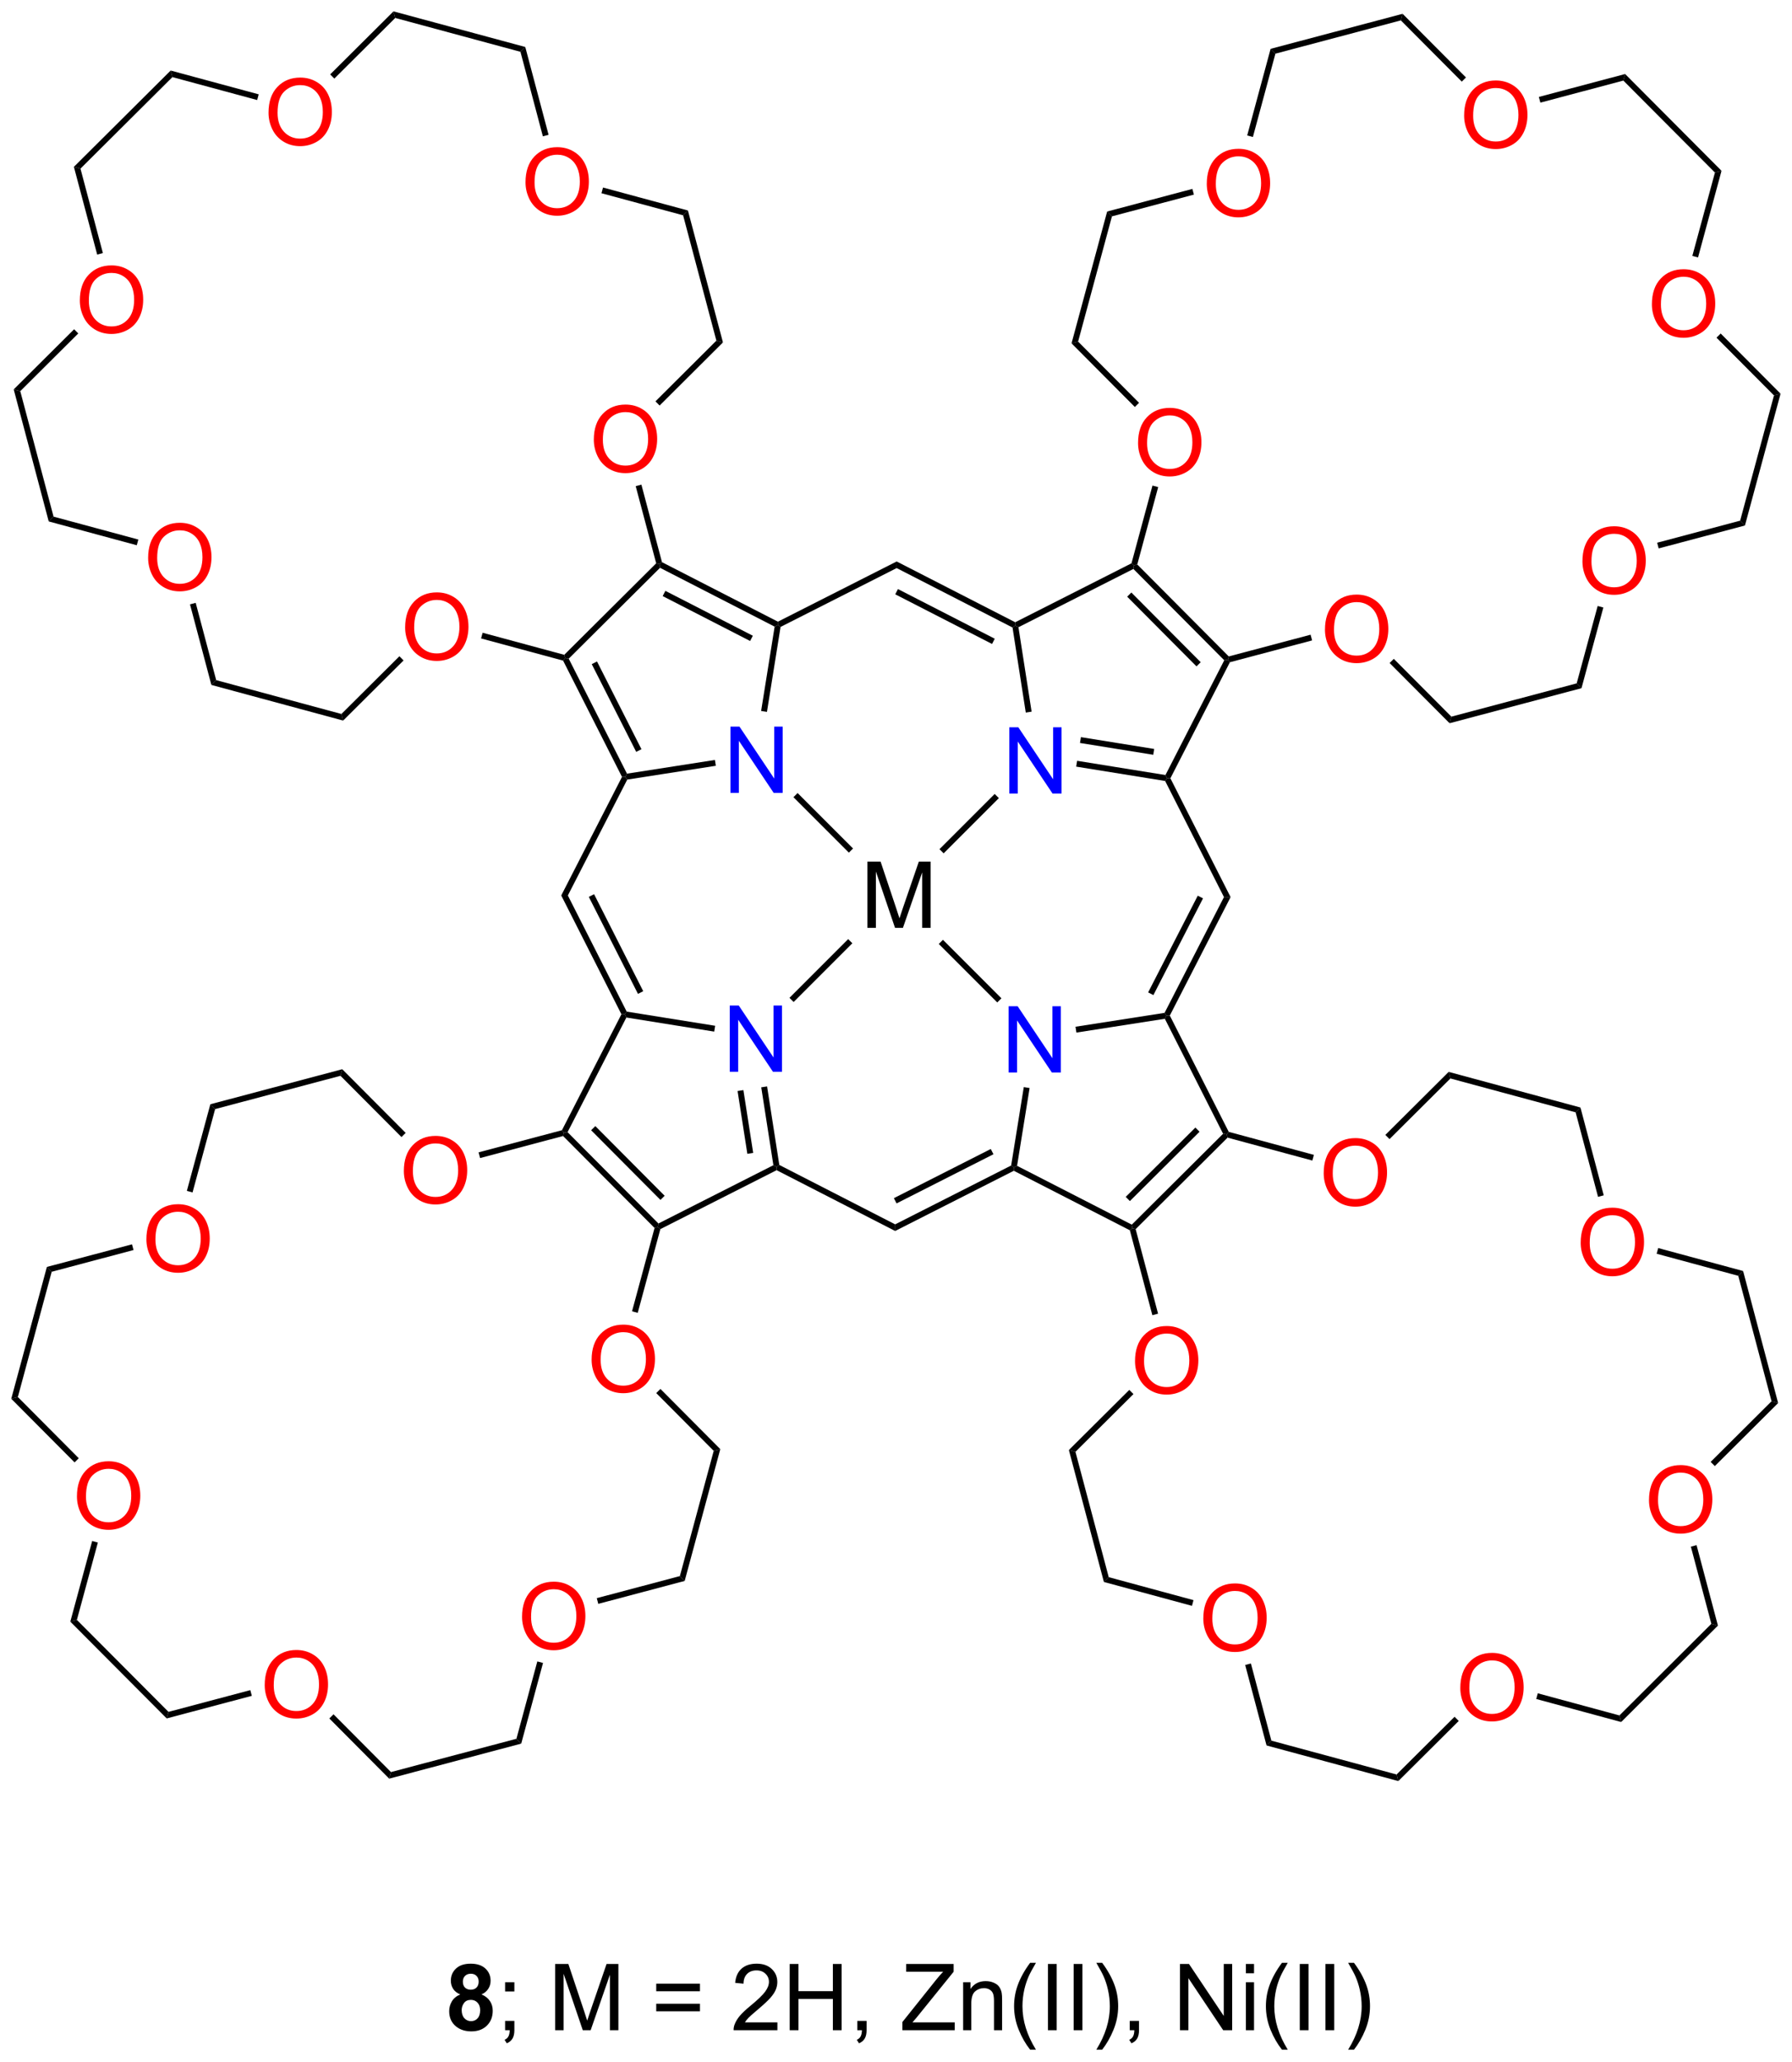 <?xml version="1.0" encoding="UTF-8"?>
<!DOCTYPE svg PUBLIC '-//W3C//DTD SVG 1.0//EN'
          'http://www.w3.org/TR/2001/REC-SVG-20010904/DTD/svg10.dtd'>
<svg stroke-dasharray="none" shape-rendering="auto" xmlns="http://www.w3.org/2000/svg" font-family="'Dialog'" text-rendering="auto" width="425" fill-opacity="1" color-interpolation="auto" color-rendering="auto" preserveAspectRatio="xMidYMid meet" font-size="12px" viewBox="0 0 425 489" fill="black" xmlns:xlink="http://www.w3.org/1999/xlink" stroke="black" image-rendering="auto" stroke-miterlimit="10" stroke-linecap="square" stroke-linejoin="miter" font-style="normal" stroke-width="1" height="489" stroke-dashoffset="0" font-weight="normal" stroke-opacity="1"
><!--Generated by the Batik Graphics2D SVG Generator--><defs id="genericDefs"
  /><g
  ><defs id="defs1"
    ><clipPath clipPathUnits="userSpaceOnUse" id="clipPath1"
      ><path d="M0.633 0.633 L159.985 0.633 L159.985 183.868 L0.633 183.868 L0.633 0.633 Z"
      /></clipPath
      ><clipPath clipPathUnits="userSpaceOnUse" id="clipPath2"
      ><path d="M66.62 435.243 L66.62 613.384 L221.542 613.384 L221.542 435.243 Z"
      /></clipPath
    ></defs
    ><g fill="red" transform="scale(2.667,2.667) translate(-0.633,-0.633) matrix(1.029,0,0,1.029,-67.892,-447.058)" stroke="red"
    ><path d="M164.944 473.354 Q164.944 471.927 165.709 471.122 Q166.475 470.315 167.686 470.315 Q168.478 470.315 169.113 470.695 Q169.751 471.073 170.084 471.75 Q170.42 472.427 170.42 473.286 Q170.42 474.159 170.069 474.846 Q169.717 475.534 169.071 475.888 Q168.428 476.242 167.681 476.242 Q166.874 476.242 166.236 475.851 Q165.6 475.458 165.272 474.784 Q164.944 474.106 164.944 473.354 ZM165.725 473.364 Q165.725 474.401 166.28 474.997 Q166.837 475.591 167.678 475.591 Q168.532 475.591 169.084 474.989 Q169.639 474.388 169.639 473.284 Q169.639 472.583 169.402 472.062 Q169.165 471.541 168.709 471.255 Q168.256 470.966 167.689 470.966 Q166.884 470.966 166.303 471.521 Q165.725 472.073 165.725 473.364 Z" stroke="none" clip-path="url(#clipPath2)"
    /></g
    ><g fill="red" transform="matrix(2.743,0,0,2.743,-182.734,-1193.843)" stroke="red"
    ><path d="M170.959 451.134 Q170.959 449.707 171.725 448.902 Q172.49 448.095 173.701 448.095 Q174.493 448.095 175.129 448.475 Q175.767 448.853 176.1 449.53 Q176.436 450.207 176.436 451.066 Q176.436 451.938 176.084 452.626 Q175.733 453.313 175.087 453.668 Q174.444 454.022 173.696 454.022 Q172.889 454.022 172.251 453.631 Q171.615 453.238 171.287 452.563 Q170.959 451.886 170.959 451.134 ZM171.74 451.144 Q171.74 452.181 172.295 452.777 Q172.852 453.371 173.694 453.371 Q174.548 453.371 175.1 452.769 Q175.655 452.168 175.655 451.063 Q175.655 450.363 175.418 449.842 Q175.181 449.321 174.725 449.035 Q174.272 448.746 173.704 448.746 Q172.899 448.746 172.319 449.3 Q171.74 449.853 171.74 451.144 Z" stroke="none" clip-path="url(#clipPath2)"
    /></g
    ><g transform="matrix(2.743,0,0,2.743,-182.734,-1193.843)"
    ><path d="M159.265 464.911 L159.834 464.76 L165.102 470.053 L164.74 470.413 Z" stroke="none" clip-path="url(#clipPath2)"
    /></g
    ><g transform="matrix(2.743,0,0,2.743,-182.734,-1193.843)"
    ><path d="M169.715 451.562 L169.845 452.055 L162.76 453.934 L162.345 453.517 Z" stroke="none" clip-path="url(#clipPath2)"
    /></g
    ><g transform="matrix(2.743,0,0,2.743,-182.734,-1193.843)"
    ><path d="M159.834 464.76 L159.265 464.911 L162.345 453.517 L162.76 453.934 Z" stroke="none" clip-path="url(#clipPath2)"
    /></g
    ><g fill="red" transform="matrix(2.743,0,0,2.743,-182.734,-1193.843)" stroke="red"
    ><path d="M193.209 445.228 Q193.209 443.801 193.975 442.997 Q194.741 442.19 195.952 442.19 Q196.743 442.19 197.379 442.57 Q198.017 442.947 198.35 443.624 Q198.686 444.301 198.686 445.161 Q198.686 446.033 198.334 446.721 Q197.983 447.408 197.337 447.762 Q196.694 448.117 195.946 448.117 Q195.139 448.117 194.501 447.726 Q193.866 447.333 193.537 446.658 Q193.209 445.981 193.209 445.228 ZM193.991 445.239 Q193.991 446.275 194.545 446.872 Q195.103 447.466 195.944 447.466 Q196.798 447.466 197.35 446.864 Q197.905 446.262 197.905 445.158 Q197.905 444.458 197.668 443.937 Q197.431 443.416 196.975 443.13 Q196.522 442.841 195.954 442.841 Q195.149 442.841 194.569 443.395 Q193.991 443.947 193.991 445.239 Z" stroke="none" clip-path="url(#clipPath2)"
    /></g
    ><g transform="matrix(2.743,0,0,2.743,-182.734,-1193.843)"
    ><path d="M193.367 441.928 L193.006 442.288 L187.738 436.995 L187.892 436.426 Z" stroke="none" clip-path="url(#clipPath2)"
    /></g
    ><g transform="matrix(2.743,0,0,2.743,-182.734,-1193.843)"
    ><path d="M187.892 436.426 L187.738 436.995 L176.893 439.872 L176.477 439.454 Z" stroke="none" clip-path="url(#clipPath2)"
    /></g
    ><g transform="matrix(2.743,0,0,2.743,-182.734,-1193.843)"
    ><path d="M174.946 447.076 L174.453 446.942 L176.477 439.454 L176.893 439.872 Z" stroke="none" clip-path="url(#clipPath2)"
    /></g
    ><g fill="red" transform="matrix(2.743,0,0,2.743,-182.734,-1193.843)" stroke="red"
    ><path d="M209.444 461.543 Q209.444 460.116 210.21 459.312 Q210.975 458.504 212.186 458.504 Q212.978 458.504 213.613 458.884 Q214.251 459.262 214.585 459.939 Q214.921 460.616 214.921 461.476 Q214.921 462.348 214.569 463.035 Q214.218 463.723 213.572 464.077 Q212.928 464.431 212.181 464.431 Q211.374 464.431 210.736 464.041 Q210.1 463.647 209.772 462.973 Q209.444 462.296 209.444 461.543 ZM210.225 461.554 Q210.225 462.59 210.78 463.187 Q211.337 463.78 212.178 463.78 Q213.033 463.78 213.585 463.179 Q214.139 462.577 214.139 461.473 Q214.139 460.772 213.902 460.252 Q213.665 459.731 213.21 459.444 Q212.756 459.155 212.189 459.155 Q211.384 459.155 210.803 459.71 Q210.225 460.262 210.225 461.554 Z" stroke="none" clip-path="url(#clipPath2)"
    /></g
    ><g transform="matrix(2.743,0,0,2.743,-182.734,-1193.843)"
    ><path d="M213.434 457.486 L212.941 457.353 L214.895 450.148 L215.465 449.997 Z" stroke="none" clip-path="url(#clipPath2)"
    /></g
    ><g transform="matrix(2.743,0,0,2.743,-182.734,-1193.843)"
    ><path d="M215.465 449.997 L214.895 450.148 L206.976 442.199 L207.13 441.631 Z" stroke="none" clip-path="url(#clipPath2)"
    /></g
    ><g transform="matrix(2.743,0,0,2.743,-182.734,-1193.843)"
    ><path d="M199.801 444.104 L199.67 443.611 L207.13 441.631 L206.976 442.199 Z" stroke="none" clip-path="url(#clipPath2)"
    /></g
    ><g fill="red" transform="matrix(2.743,0,0,2.743,-182.734,-1193.843)" stroke="red"
    ><path d="M181.178 489.669 Q181.178 488.242 181.944 487.437 Q182.71 486.63 183.921 486.63 Q184.712 486.63 185.348 487.01 Q185.986 487.387 186.319 488.065 Q186.655 488.742 186.655 489.601 Q186.655 490.473 186.303 491.161 Q185.952 491.848 185.306 492.203 Q184.663 492.557 183.915 492.557 Q183.108 492.557 182.47 492.166 Q181.835 491.773 181.506 491.098 Q181.178 490.421 181.178 489.669 ZM181.96 489.679 Q181.96 490.716 182.514 491.312 Q183.072 491.906 183.913 491.906 Q184.767 491.906 185.319 491.304 Q185.874 490.703 185.874 489.598 Q185.874 488.898 185.637 488.377 Q185.4 487.856 184.944 487.57 Q184.491 487.281 183.923 487.281 Q183.119 487.281 182.538 487.835 Q181.96 488.387 181.96 489.679 Z" stroke="none" clip-path="url(#clipPath2)"
    /></g
    ><g transform="matrix(2.743,0,0,2.743,-182.734,-1193.843)"
    ><path d="M166.264 477.206 L166.757 477.339 L164.949 484.027 L164.664 484.103 L164.448 483.927 Z" stroke="none" clip-path="url(#clipPath2)"
    /></g
    ><g transform="matrix(2.743,0,0,2.743,-182.734,-1193.843)"
    ><path d="M172.957 492.478 L172.782 492.26 L172.859 491.976 L179.934 490.097 L180.065 490.591 Z" stroke="none" clip-path="url(#clipPath2)"
    /></g
    ><g fill="red" transform="matrix(2.743,0,0,2.743,-182.734,-1193.843)" stroke="red"
    ><path d="M203.439 483.763 Q203.439 482.336 204.204 481.532 Q204.97 480.724 206.181 480.724 Q206.972 480.724 207.608 481.104 Q208.246 481.482 208.579 482.159 Q208.915 482.836 208.915 483.696 Q208.915 484.568 208.564 485.255 Q208.212 485.943 207.566 486.297 Q206.923 486.651 206.175 486.651 Q205.368 486.651 204.73 486.261 Q204.095 485.868 203.767 485.193 Q203.439 484.516 203.439 483.763 ZM204.22 483.774 Q204.22 484.81 204.774 485.407 Q205.332 486 206.173 486 Q207.027 486 207.579 485.399 Q208.134 484.797 208.134 483.693 Q208.134 482.993 207.897 482.472 Q207.66 481.951 207.204 481.664 Q206.751 481.375 206.183 481.375 Q205.379 481.375 204.798 481.93 Q204.22 482.482 204.22 483.774 Z" stroke="none" clip-path="url(#clipPath2)"
    /></g
    ><g transform="matrix(2.743,0,0,2.743,-182.734,-1193.843)"
    ><path d="M186.767 492.545 L187.129 492.185 L192.106 497.181 L191.952 497.75 Z" stroke="none" clip-path="url(#clipPath2)"
    /></g
    ><g transform="matrix(2.743,0,0,2.743,-182.734,-1193.843)"
    ><path d="M191.952 497.75 L192.106 497.181 L202.941 494.304 L203.357 494.721 Z" stroke="none" clip-path="url(#clipPath2)"
    /></g
    ><g transform="matrix(2.743,0,0,2.743,-182.734,-1193.843)"
    ><path d="M203.357 494.721 L202.941 494.304 L204.756 487.614 L205.248 487.748 Z" stroke="none" clip-path="url(#clipPath2)"
    /></g
    ><g transform="matrix(2.743,0,0,2.743,-182.734,-1193.843)"
    ><path d="M210.03 482.639 L209.899 482.146 L217.074 480.241 L217.49 480.659 Z" stroke="none" clip-path="url(#clipPath2)"
    /></g
    ><g transform="matrix(2.743,0,0,2.743,-182.734,-1193.843)"
    ><path d="M217.49 480.659 L217.074 480.241 L220 469.415 L220.569 469.264 Z" stroke="none" clip-path="url(#clipPath2)"
    /></g
    ><g transform="matrix(2.743,0,0,2.743,-182.734,-1193.843)"
    ><path d="M215.031 464.422 L215.392 464.062 L220.569 469.264 L220 469.415 Z" stroke="none" clip-path="url(#clipPath2)"
    /></g
    ><g fill="blue" transform="matrix(2.743,0,0,2.743,-182.734,-1193.843)" stroke="blue"
    ><path d="M129.716 527.88 L129.716 522.153 L130.494 522.153 L133.502 526.648 L133.502 522.153 L134.229 522.153 L134.229 527.88 L133.45 527.88 L130.442 523.38 L130.442 527.88 L129.716 527.88 Z" stroke="none" clip-path="url(#clipPath2)"
    /></g
    ><g transform="matrix(2.743,0,0,2.743,-182.734,-1193.843)"
    ><path d="M120.348 522.908 L120.635 522.908 L120.777 523.189 L115.691 533.099 L115.38 533.147 L115.205 532.93 Z" stroke="none" clip-path="url(#clipPath2)"
    /></g
    ><g transform="matrix(2.743,0,0,2.743,-182.734,-1193.843)"
    ><path d="M115.303 533.432 L115.38 533.147 L115.691 533.099 L123.547 540.993 L123.497 541.305 L123.213 541.38 ZM117.729 532.933 L123.723 538.956 L124.084 538.597 L118.091 532.574 Z" stroke="none" clip-path="url(#clipPath2)"
    /></g
    ><g transform="matrix(2.743,0,0,2.743,-182.734,-1193.843)"
    ><path d="M123.714 541.481 L123.497 541.305 L123.547 540.993 L133.486 535.956 L133.766 536.1 L133.766 536.386 Z" stroke="none" clip-path="url(#clipPath2)"
    /></g
    ><g transform="matrix(2.743,0,0,2.743,-182.734,-1193.843)"
    ><path d="M133.999 535.932 L133.766 536.1 L133.486 535.956 L132.437 529.223 L132.941 529.144 ZM131.74 534.893 L130.894 529.463 L130.39 529.542 L131.236 534.972 Z" stroke="none" clip-path="url(#clipPath2)"
    /></g
    ><g transform="matrix(2.743,0,0,2.743,-182.734,-1193.843)"
    ><path d="M128.452 523.903 L128.371 524.407 L120.777 523.189 L120.635 522.908 L120.803 522.677 Z" stroke="none" clip-path="url(#clipPath2)"
    /></g
    ><g transform="matrix(2.743,0,0,2.743,-182.734,-1193.843)"
    ><path d="M120.803 522.677 L120.635 522.908 L120.348 522.908 L115.144 512.638 L115.716 512.639 ZM122.233 520.914 L117.984 512.529 L117.528 512.76 L121.778 521.144 Z" stroke="none" clip-path="url(#clipPath2)"
    /></g
    ><g transform="matrix(2.743,0,0,2.743,-182.734,-1193.843)"
    ><path d="M133.766 536.386 L133.766 536.1 L133.999 535.932 L144.016 541.068 L144.015 541.641 Z" stroke="none" clip-path="url(#clipPath2)"
    /></g
    ><g fill="blue" transform="matrix(2.743,0,0,2.743,-182.734,-1193.843)" stroke="blue"
    ><path d="M153.827 527.94 L153.827 522.213 L154.606 522.213 L157.614 526.708 L157.614 522.213 L158.34 522.213 L158.34 527.94 L157.562 527.94 L154.554 523.44 L154.554 527.94 L153.827 527.94 Z" stroke="none" clip-path="url(#clipPath2)"
    /></g
    ><g transform="matrix(2.743,0,0,2.743,-182.734,-1193.843)"
    ><path d="M154.274 536.437 L154.275 536.15 L154.556 536.008 L164.476 541.093 L164.524 541.405 L164.307 541.58 Z" stroke="none" clip-path="url(#clipPath2)"
    /></g
    ><g transform="matrix(2.743,0,0,2.743,-182.734,-1193.843)"
    ><path d="M164.809 541.482 L164.524 541.405 L164.476 541.093 L172.37 533.237 L172.682 533.288 L172.757 533.572 ZM164.31 539.056 L170.333 533.062 L169.973 532.7 L163.95 538.694 Z" stroke="none" clip-path="url(#clipPath2)"
    /></g
    ><g transform="matrix(2.743,0,0,2.743,-182.734,-1193.843)"
    ><path d="M172.858 533.071 L172.682 533.288 L172.37 533.237 L167.333 523.299 L167.477 523.018 L167.763 523.019 Z" stroke="none" clip-path="url(#clipPath2)"
    /></g
    ><g transform="matrix(2.743,0,0,2.743,-182.734,-1193.843)"
    ><path d="M167.309 522.786 L167.477 523.018 L167.333 523.299 L159.686 524.49 L159.608 523.986 Z" stroke="none" clip-path="url(#clipPath2)"
    /></g
    ><g transform="matrix(2.743,0,0,2.743,-182.734,-1193.843)"
    ><path d="M155.137 529.203 L155.64 529.284 L154.556 536.008 L154.275 536.15 L154.044 535.981 Z" stroke="none" clip-path="url(#clipPath2)"
    /></g
    ><g transform="matrix(2.743,0,0,2.743,-182.734,-1193.843)"
    ><path d="M167.763 523.019 L167.477 523.018 L167.309 522.786 L172.445 512.778 L173.018 512.78 ZM166.343 521.25 L170.633 512.889 L170.179 512.657 L165.889 521.017 Z" stroke="none" clip-path="url(#clipPath2)"
    /></g
    ><g transform="matrix(2.743,0,0,2.743,-182.734,-1193.843)"
    ><path d="M144.015 541.641 L144.016 541.068 L154.044 535.981 L154.275 536.15 L154.274 536.437 ZM144.136 539.258 L152.514 535.008 L152.283 534.553 L143.905 538.803 Z" stroke="none" clip-path="url(#clipPath2)"
    /></g
    ><g fill="blue" transform="matrix(2.743,0,0,2.743,-182.734,-1193.843)" stroke="blue"
    ><path d="M153.887 503.828 L153.887 498.101 L154.666 498.101 L157.674 502.596 L157.674 498.101 L158.4 498.101 L158.4 503.828 L157.622 503.828 L154.614 499.328 L154.614 503.828 L153.887 503.828 Z" stroke="none" clip-path="url(#clipPath2)"
    /></g
    ><g transform="matrix(2.743,0,0,2.743,-182.734,-1193.843)"
    ><path d="M167.813 502.51 L167.527 502.51 L167.385 502.228 L172.47 492.309 L172.782 492.26 L172.957 492.478 Z" stroke="none" clip-path="url(#clipPath2)"
    /></g
    ><g transform="matrix(2.743,0,0,2.743,-182.734,-1193.843)"
    ><path d="M164.448 483.927 L164.664 484.103 L164.614 484.414 L154.676 489.452 L154.395 489.308 L154.396 489.021 Z" stroke="none" clip-path="url(#clipPath2)"
    /></g
    ><g transform="matrix(2.743,0,0,2.743,-182.734,-1193.843)"
    ><path d="M154.163 489.476 L154.395 489.308 L154.676 489.452 L155.813 496.75 L155.309 496.829 Z" stroke="none" clip-path="url(#clipPath2)"
    /></g
    ><g transform="matrix(2.743,0,0,2.743,-182.734,-1193.843)"
    ><path d="M159.666 501.501 L159.748 500.997 L167.385 502.228 L167.527 502.51 L167.358 502.741 ZM159.996 499.456 L166.33 500.477 L166.411 499.973 L160.077 498.952 Z" stroke="none" clip-path="url(#clipPath2)"
    /></g
    ><g transform="matrix(2.743,0,0,2.743,-182.734,-1193.843)"
    ><path d="M154.396 489.021 L154.395 489.308 L154.163 489.476 L144.145 484.339 L144.147 483.767 ZM152.626 490.444 L144.257 486.153 L144.024 486.607 L152.393 490.898 Z" stroke="none" clip-path="url(#clipPath2)"
    /></g
    ><g fill="blue" transform="matrix(2.743,0,0,2.743,-182.734,-1193.843)" stroke="blue"
    ><path d="M129.776 503.768 L129.776 498.041 L130.554 498.041 L133.562 502.536 L133.562 498.041 L134.289 498.041 L134.289 503.768 L133.51 503.768 L130.502 499.268 L130.502 503.768 L129.776 503.768 Z" stroke="none" clip-path="url(#clipPath2)"
    /></g
    ><g transform="matrix(2.743,0,0,2.743,-182.734,-1193.843)"
    ><path d="M133.877 488.971 L133.876 489.258 L133.595 489.4 L123.686 484.315 L123.637 484.003 L123.855 483.828 ZM131.709 490.187 L124.148 486.307 L123.915 486.76 L131.476 490.641 Z" stroke="none" clip-path="url(#clipPath2)"
    /></g
    ><g transform="matrix(2.743,0,0,2.743,-182.734,-1193.843)"
    ><path d="M123.353 483.926 L123.637 484.003 L123.686 484.315 L115.791 492.17 L115.48 492.12 L115.404 491.836 Z" stroke="none" clip-path="url(#clipPath2)"
    /></g
    ><g transform="matrix(2.743,0,0,2.743,-182.734,-1193.843)"
    ><path d="M115.304 492.337 L115.48 492.12 L115.791 492.17 L120.828 502.109 L120.685 502.39 L120.398 502.389 ZM117.782 492.642 L121.625 500.226 L122.08 499.995 L118.237 492.412 Z" stroke="none" clip-path="url(#clipPath2)"
    /></g
    ><g transform="matrix(2.743,0,0,2.743,-182.734,-1193.843)"
    ><path d="M120.852 502.622 L120.685 502.39 L120.828 502.109 L128.432 500.924 L128.511 501.428 Z" stroke="none" clip-path="url(#clipPath2)"
    /></g
    ><g transform="matrix(2.743,0,0,2.743,-182.734,-1193.843)"
    ><path d="M132.93 496.77 L132.427 496.689 L133.595 489.4 L133.876 489.258 L134.108 489.426 Z" stroke="none" clip-path="url(#clipPath2)"
    /></g
    ><g transform="matrix(2.743,0,0,2.743,-182.734,-1193.843)"
    ><path d="M144.147 483.767 L144.145 484.339 L134.108 489.426 L133.876 489.258 L133.877 488.971 Z" stroke="none" clip-path="url(#clipPath2)"
    /></g
    ><g transform="matrix(2.743,0,0,2.743,-182.734,-1193.843)"
    ><path d="M173.018 512.78 L172.445 512.778 L167.358 502.741 L167.527 502.51 L167.813 502.51 Z" stroke="none" clip-path="url(#clipPath2)"
    /></g
    ><g transform="matrix(2.743,0,0,2.743,-182.734,-1193.843)"
    ><path d="M115.716 512.639 L115.144 512.638 L120.398 502.389 L120.685 502.39 L120.852 502.622 Z" stroke="none" clip-path="url(#clipPath2)"
    /></g
    ><g transform="matrix(2.743,0,0,2.743,-182.734,-1193.843)"
    ><path d="M172.859 491.976 L172.782 492.26 L172.47 492.309 L164.614 484.414 L164.664 484.103 L164.949 484.027 ZM170.433 492.475 L164.439 486.451 L164.077 486.811 L170.071 492.835 Z" stroke="none" clip-path="url(#clipPath2)"
    /></g
    ><g transform="matrix(2.743,0,0,2.743,-182.734,-1193.843)"
    ><path d="M106.411 607.635 Q105.987 607.456 105.792 607.143 Q105.599 606.828 105.599 606.453 Q105.599 605.812 106.047 605.396 Q106.495 604.976 107.318 604.976 Q108.135 604.976 108.586 605.396 Q109.036 605.812 109.036 606.453 Q109.036 606.851 108.828 607.161 Q108.622 607.471 108.247 607.635 Q108.724 607.828 108.971 608.195 Q109.221 608.562 109.221 609.042 Q109.221 609.836 108.713 610.333 Q108.208 610.828 107.37 610.828 Q106.588 610.828 106.068 610.417 Q105.456 609.932 105.456 609.088 Q105.456 608.625 105.685 608.237 Q105.917 607.846 106.411 607.635 ZM106.638 606.531 Q106.638 606.859 106.823 607.044 Q107.01 607.226 107.318 607.226 Q107.63 607.226 107.818 607.042 Q108.005 606.854 108.005 606.526 Q108.005 606.219 107.82 606.034 Q107.635 605.846 107.331 605.846 Q107.013 605.846 106.825 606.034 Q106.638 606.221 106.638 606.531 ZM106.536 608.984 Q106.536 609.437 106.768 609.692 Q107.002 609.945 107.349 609.945 Q107.69 609.945 107.911 609.7 Q108.135 609.456 108.135 608.995 Q108.135 608.594 107.909 608.349 Q107.682 608.104 107.333 608.104 Q106.932 608.104 106.734 608.383 Q106.536 608.659 106.536 608.984 Z" stroke="none" clip-path="url(#clipPath2)"
    /></g
    ><g transform="matrix(2.743,0,0,2.743,-182.734,-1193.843)"
    ><path d="M110.29 607.377 L110.29 606.578 L111.092 606.578 L111.092 607.377 L110.29 607.377 ZM110.29 610.726 L110.29 609.924 L111.092 609.924 L111.092 610.726 Q111.092 611.169 110.936 611.44 Q110.78 611.711 110.439 611.859 L110.243 611.56 Q110.467 611.461 110.572 611.271 Q110.678 611.083 110.689 610.726 L110.29 610.726 ZM114.618 610.726 L114.618 605 L115.759 605 L117.116 609.054 Q117.303 609.62 117.389 609.901 Q117.486 609.588 117.694 608.984 L119.064 605 L120.085 605 L120.085 610.726 L119.353 610.726 L119.353 605.932 L117.689 610.726 L117.006 610.726 L115.35 605.851 L115.35 610.726 L114.618 610.726 ZM127.138 607.359 L123.357 607.359 L123.357 606.703 L127.138 606.703 L127.138 607.359 ZM127.138 609.096 L123.357 609.096 L123.357 608.44 L127.138 608.44 L127.138 609.096 ZM133.834 610.049 L133.834 610.726 L130.048 610.726 Q130.04 610.471 130.131 610.237 Q130.275 609.851 130.592 609.476 Q130.913 609.101 131.514 608.609 Q132.446 607.844 132.775 607.396 Q133.103 606.948 133.103 606.549 Q133.103 606.133 132.803 605.846 Q132.506 605.557 132.025 605.557 Q131.517 605.557 131.212 605.862 Q130.907 606.167 130.905 606.706 L130.181 606.633 Q130.256 605.823 130.741 605.401 Q131.225 604.976 132.04 604.976 Q132.866 604.976 133.345 605.435 Q133.827 605.89 133.827 606.565 Q133.827 606.909 133.686 607.242 Q133.545 607.573 133.217 607.94 Q132.892 608.307 132.134 608.948 Q131.501 609.479 131.321 609.669 Q131.142 609.859 131.025 610.049 L133.834 610.049 ZM134.896 610.726 L134.896 605 L135.654 605 L135.654 607.351 L138.63 607.351 L138.63 605 L139.388 605 L139.388 610.726 L138.63 610.726 L138.63 608.026 L135.654 608.026 L135.654 610.726 L134.896 610.726 ZM140.743 610.726 L140.743 609.924 L141.545 609.924 L141.545 610.726 Q141.545 611.169 141.389 611.44 Q141.233 611.711 140.892 611.859 L140.696 611.56 Q140.92 611.461 141.025 611.271 Q141.131 611.083 141.142 610.726 L140.743 610.726 ZM144.639 610.726 L144.639 610.023 L147.571 606.354 Q147.884 605.963 148.165 605.674 L144.97 605.674 L144.97 605 L149.071 605 L149.071 605.674 L145.858 609.648 L145.509 610.049 L149.165 610.049 L149.165 610.726 L144.639 610.726 ZM149.893 610.726 L149.893 606.578 L150.526 606.578 L150.526 607.167 Q150.982 606.484 151.846 606.484 Q152.221 606.484 152.534 606.62 Q152.849 606.752 153.005 606.971 Q153.161 607.19 153.224 607.492 Q153.263 607.687 153.263 608.174 L153.263 610.726 L152.56 610.726 L152.56 608.203 Q152.56 607.773 152.476 607.56 Q152.396 607.346 152.187 607.221 Q151.979 607.094 151.698 607.094 Q151.247 607.094 150.922 607.38 Q150.596 607.664 150.596 608.461 L150.596 610.726 L149.893 610.726 ZM155.686 612.411 Q155.103 611.677 154.699 610.692 Q154.298 609.706 154.298 608.651 Q154.298 607.721 154.6 606.87 Q154.952 605.883 155.686 604.901 L156.189 604.901 Q155.717 605.713 155.564 606.062 Q155.327 606.601 155.189 607.187 Q155.022 607.917 155.022 608.656 Q155.022 610.534 156.189 612.411 L155.686 612.411 ZM157.225 610.726 L157.225 605 L157.983 605 L157.983 610.726 L157.225 610.726 ZM159.448 610.726 L159.448 605 L160.206 605 L160.206 610.726 L159.448 610.726 ZM161.913 612.411 L161.407 612.411 Q162.577 610.534 162.577 608.656 Q162.577 607.922 162.407 607.198 Q162.275 606.612 162.038 606.073 Q161.884 605.721 161.407 604.901 L161.913 604.901 Q162.647 605.883 162.999 606.87 Q163.298 607.721 163.298 608.651 Q163.298 609.706 162.894 610.692 Q162.491 611.677 161.913 612.411 ZM164.298 610.726 L164.298 609.924 L165.1 609.924 L165.1 610.726 Q165.1 611.169 164.944 611.44 Q164.788 611.711 164.446 611.859 L164.251 611.56 Q164.475 611.461 164.579 611.271 Q164.686 611.083 164.696 610.726 L164.298 610.726 ZM168.642 610.726 L168.642 605 L169.42 605 L172.428 609.495 L172.428 605 L173.155 605 L173.155 610.726 L172.376 610.726 L169.368 606.226 L169.368 610.726 L168.642 610.726 ZM174.341 605.807 L174.341 605 L175.044 605 L175.044 605.807 L174.341 605.807 ZM174.341 610.726 L174.341 606.578 L175.044 606.578 L175.044 610.726 L174.341 610.726 ZM177.459 612.411 Q176.876 611.677 176.472 610.692 Q176.071 609.706 176.071 608.651 Q176.071 607.721 176.374 606.87 Q176.725 605.883 177.459 604.901 L177.962 604.901 Q177.491 605.713 177.337 606.062 Q177.1 606.601 176.962 607.187 Q176.795 607.917 176.795 608.656 Q176.795 610.534 177.962 612.411 L177.459 612.411 ZM178.999 610.726 L178.999 605 L179.756 605 L179.756 610.726 L178.999 610.726 ZM181.221 610.726 L181.221 605 L181.979 605 L181.979 610.726 L181.221 610.726 ZM183.686 612.411 L183.181 612.411 Q184.35 610.534 184.35 608.656 Q184.35 607.922 184.181 607.198 Q184.048 606.612 183.811 606.073 Q183.657 605.721 183.181 604.901 L183.686 604.901 Q184.42 605.883 184.772 606.87 Q185.071 607.721 185.071 608.651 Q185.071 609.706 184.668 610.692 Q184.264 611.677 183.686 612.411 Z" stroke="none" clip-path="url(#clipPath2)"
    /></g
    ><g fill="red" transform="matrix(2.743,0,0,2.743,-182.734,-1193.843)" stroke="red"
    ><path d="M117.961 473.244 Q117.961 471.817 118.727 471.012 Q119.493 470.205 120.704 470.205 Q121.495 470.205 122.131 470.585 Q122.769 470.963 123.102 471.64 Q123.438 472.317 123.438 473.176 Q123.438 474.048 123.086 474.736 Q122.735 475.423 122.089 475.778 Q121.446 476.132 120.698 476.132 Q119.891 476.132 119.253 475.741 Q118.618 475.348 118.29 474.673 Q117.961 473.996 117.961 473.244 ZM118.743 473.254 Q118.743 474.291 119.297 474.887 Q119.855 475.481 120.696 475.481 Q121.55 475.481 122.102 474.879 Q122.657 474.278 122.657 473.173 Q122.657 472.473 122.42 471.952 Q122.183 471.431 121.727 471.145 Q121.274 470.856 120.706 470.856 Q119.901 470.856 119.321 471.411 Q118.743 471.963 118.743 473.254 Z" stroke="none" clip-path="url(#clipPath2)"
    /></g
    ><g fill="red" transform="matrix(2.743,0,0,2.743,-182.734,-1193.843)" stroke="red"
    ><path d="M112.056 450.994 Q112.056 449.567 112.822 448.762 Q113.587 447.955 114.798 447.955 Q115.59 447.955 116.225 448.335 Q116.863 448.712 117.197 449.39 Q117.533 450.067 117.533 450.926 Q117.533 451.798 117.181 452.486 Q116.829 453.173 116.184 453.528 Q115.54 453.882 114.793 453.882 Q113.986 453.882 113.348 453.491 Q112.712 453.098 112.384 452.423 Q112.056 451.746 112.056 450.994 ZM112.837 451.004 Q112.837 452.041 113.392 452.637 Q113.949 453.231 114.79 453.231 Q115.645 453.231 116.197 452.629 Q116.751 452.028 116.751 450.923 Q116.751 450.223 116.514 449.702 Q116.277 449.181 115.822 448.895 Q115.368 448.606 114.801 448.606 Q113.996 448.606 113.415 449.16 Q112.837 449.712 112.837 451.004 Z" stroke="none" clip-path="url(#clipPath2)"
    /></g
    ><g transform="matrix(2.743,0,0,2.743,-182.734,-1193.843)"
    ><path d="M128.558 464.679 L129.126 464.832 L123.65 470.288 L123.29 469.927 Z" stroke="none" clip-path="url(#clipPath2)"
    /></g
    ><g transform="matrix(2.743,0,0,2.743,-182.734,-1193.843)"
    ><path d="M118.623 451.936 L118.756 451.443 L126.098 453.428 L125.68 453.843 Z" stroke="none" clip-path="url(#clipPath2)"
    /></g
    ><g transform="matrix(2.743,0,0,2.743,-182.734,-1193.843)"
    ><path d="M129.126 464.832 L128.558 464.679 L125.68 453.843 L126.098 453.428 Z" stroke="none" clip-path="url(#clipPath2)"
    /></g
    ><g fill="red" transform="matrix(2.743,0,0,2.743,-182.734,-1193.843)" stroke="red"
    ><path d="M89.836 444.978 Q89.836 443.551 90.602 442.747 Q91.367 441.939 92.578 441.939 Q93.37 441.939 94.005 442.32 Q94.643 442.697 94.977 443.374 Q95.312 444.051 95.312 444.911 Q95.312 445.783 94.961 446.471 Q94.609 447.158 93.963 447.512 Q93.32 447.866 92.573 447.866 Q91.766 447.866 91.128 447.476 Q90.492 447.082 90.164 446.408 Q89.836 445.731 89.836 444.978 ZM90.617 444.989 Q90.617 446.025 91.172 446.622 Q91.729 447.215 92.57 447.215 Q93.424 447.215 93.977 446.614 Q94.531 446.012 94.531 444.908 Q94.531 444.207 94.294 443.687 Q94.057 443.166 93.602 442.879 Q93.148 442.59 92.581 442.59 Q91.776 442.59 91.195 443.145 Q90.617 443.697 90.617 444.989 Z" stroke="none" clip-path="url(#clipPath2)"
    /></g
    ><g transform="matrix(2.743,0,0,2.743,-182.734,-1193.843)"
    ><path d="M95.526 442.025 L95.166 441.663 L100.641 436.215 L100.792 436.785 Z" stroke="none" clip-path="url(#clipPath2)"
    /></g
    ><g transform="matrix(2.743,0,0,2.743,-182.734,-1193.843)"
    ><path d="M100.792 436.785 L100.641 436.215 L112.035 439.295 L111.618 439.711 Z" stroke="none" clip-path="url(#clipPath2)"
    /></g
    ><g transform="matrix(2.743,0,0,2.743,-182.734,-1193.843)"
    ><path d="M114.05 446.887 L113.556 447.018 L111.618 439.711 L112.035 439.295 Z" stroke="none" clip-path="url(#clipPath2)"
    /></g
    ><g fill="red" transform="matrix(2.743,0,0,2.743,-182.734,-1193.843)" stroke="red"
    ><path d="M73.521 461.213 Q73.521 459.786 74.287 458.981 Q75.052 458.174 76.263 458.174 Q77.055 458.174 77.69 458.554 Q78.328 458.932 78.662 459.609 Q78.998 460.286 78.998 461.145 Q78.998 462.018 78.646 462.705 Q78.295 463.393 77.649 463.747 Q77.005 464.101 76.258 464.101 Q75.451 464.101 74.813 463.71 Q74.177 463.317 73.849 462.643 Q73.521 461.966 73.521 461.213 ZM74.302 461.223 Q74.302 462.26 74.857 462.856 Q75.414 463.45 76.255 463.45 Q77.11 463.45 77.662 462.848 Q78.216 462.247 78.216 461.143 Q78.216 460.442 77.98 459.921 Q77.743 459.401 77.287 459.114 Q76.834 458.825 76.266 458.825 Q75.461 458.825 74.88 459.38 Q74.302 459.932 74.302 461.223 Z" stroke="none" clip-path="url(#clipPath2)"
    /></g
    ><g transform="matrix(2.743,0,0,2.743,-182.734,-1193.843)"
    ><path d="M75.514 457.107 L75.021 457.238 L73.007 449.655 L73.576 449.809 Z" stroke="none" clip-path="url(#clipPath2)"
    /></g
    ><g transform="matrix(2.743,0,0,2.743,-182.734,-1193.843)"
    ><path d="M73.576 449.809 L73.007 449.655 L81.374 441.33 L81.525 441.899 Z" stroke="none" clip-path="url(#clipPath2)"
    /></g
    ><g transform="matrix(2.743,0,0,2.743,-182.734,-1193.843)"
    ><path d="M88.987 443.388 L88.854 443.88 L81.525 441.899 L81.374 441.33 Z" stroke="none" clip-path="url(#clipPath2)"
    /></g
    ><g fill="red" transform="matrix(2.743,0,0,2.743,-182.734,-1193.843)" stroke="red"
    ><path d="M101.647 489.478 Q101.647 488.051 102.412 487.247 Q103.178 486.44 104.389 486.44 Q105.18 486.44 105.816 486.82 Q106.454 487.197 106.787 487.874 Q107.123 488.551 107.123 489.411 Q107.123 490.283 106.772 490.971 Q106.42 491.658 105.774 492.012 Q105.131 492.367 104.383 492.367 Q103.576 492.367 102.938 491.976 Q102.303 491.583 101.975 490.908 Q101.647 490.231 101.647 489.478 ZM102.428 489.489 Q102.428 490.525 102.983 491.122 Q103.54 491.716 104.381 491.716 Q105.235 491.716 105.787 491.114 Q106.342 490.512 106.342 489.408 Q106.342 488.708 106.105 488.187 Q105.868 487.666 105.412 487.38 Q104.959 487.091 104.391 487.091 Q103.587 487.091 103.006 487.645 Q102.428 488.197 102.428 489.489 Z" stroke="none" clip-path="url(#clipPath2)"
    /></g
    ><g fill="red" transform="matrix(2.743,0,0,2.743,-182.734,-1193.843)" stroke="red"
    ><path d="M79.427 483.463 Q79.427 482.036 80.192 481.231 Q80.958 480.424 82.169 480.424 Q82.96 480.424 83.596 480.804 Q84.234 481.182 84.567 481.859 Q84.903 482.536 84.903 483.395 Q84.903 484.268 84.552 484.955 Q84.2 485.643 83.554 485.997 Q82.911 486.351 82.163 486.351 Q81.356 486.351 80.718 485.96 Q80.083 485.567 79.755 484.893 Q79.427 484.216 79.427 483.463 ZM80.208 483.473 Q80.208 484.51 80.763 485.106 Q81.32 485.7 82.161 485.7 Q83.015 485.7 83.567 485.098 Q84.122 484.497 84.122 483.393 Q84.122 482.692 83.885 482.171 Q83.648 481.651 83.192 481.364 Q82.739 481.075 82.171 481.075 Q81.367 481.075 80.786 481.63 Q80.208 482.182 80.208 483.473 Z" stroke="none" clip-path="url(#clipPath2)"
    /></g
    ><g transform="matrix(2.743,0,0,2.743,-182.734,-1193.843)"
    ><path d="M101.152 491.96 L101.511 492.322 L96.288 497.52 L96.137 496.95 Z" stroke="none" clip-path="url(#clipPath2)"
    /></g
    ><g transform="matrix(2.743,0,0,2.743,-182.734,-1193.843)"
    ><path d="M96.137 496.95 L96.288 497.52 L84.894 494.44 L85.311 494.024 Z" stroke="none" clip-path="url(#clipPath2)"
    /></g
    ><g transform="matrix(2.743,0,0,2.743,-182.734,-1193.843)"
    ><path d="M85.311 494.024 L84.894 494.44 L83.046 487.475 L83.539 487.344 Z" stroke="none" clip-path="url(#clipPath2)"
    /></g
    ><g transform="matrix(2.743,0,0,2.743,-182.734,-1193.843)"
    ><path d="M78.578 481.872 L78.444 482.365 L70.831 480.307 L71.249 479.892 Z" stroke="none" clip-path="url(#clipPath2)"
    /></g
    ><g transform="matrix(2.743,0,0,2.743,-182.734,-1193.843)"
    ><path d="M71.249 479.892 L70.831 480.307 L67.803 468.892 L68.371 469.046 Z" stroke="none" clip-path="url(#clipPath2)"
    /></g
    ><g transform="matrix(2.743,0,0,2.743,-182.734,-1193.843)"
    ><path d="M73.026 463.695 L73.386 464.056 L68.371 469.046 L67.803 468.892 Z" stroke="none" clip-path="url(#clipPath2)"
    /></g
    ><g fill="red" transform="matrix(2.743,0,0,2.743,-182.734,-1193.843)" stroke="red"
    ><path d="M117.771 552.776 Q117.771 551.349 118.537 550.544 Q119.302 549.737 120.513 549.737 Q121.305 549.737 121.94 550.117 Q122.578 550.495 122.912 551.172 Q123.248 551.849 123.248 552.708 Q123.248 553.58 122.896 554.268 Q122.545 554.955 121.899 555.31 Q121.255 555.664 120.508 555.664 Q119.701 555.664 119.063 555.273 Q118.427 554.88 118.099 554.205 Q117.771 553.528 117.771 552.776 ZM118.552 552.786 Q118.552 553.823 119.107 554.419 Q119.664 555.013 120.505 555.013 Q121.36 555.013 121.912 554.411 Q122.466 553.81 122.466 552.705 Q122.466 552.005 122.23 551.484 Q121.993 550.963 121.537 550.677 Q121.084 550.388 120.516 550.388 Q119.711 550.388 119.13 550.942 Q118.552 551.495 118.552 552.786 Z" stroke="none" clip-path="url(#clipPath2)"
    /></g
    ><g fill="red" transform="matrix(2.743,0,0,2.743,-182.734,-1193.843)" stroke="red"
    ><path d="M111.756 574.996 Q111.756 573.569 112.521 572.764 Q113.287 571.957 114.498 571.957 Q115.29 571.957 115.925 572.337 Q116.563 572.715 116.896 573.392 Q117.232 574.069 117.232 574.928 Q117.232 575.801 116.881 576.488 Q116.529 577.176 115.883 577.53 Q115.24 577.884 114.493 577.884 Q113.685 577.884 113.047 577.493 Q112.412 577.1 112.084 576.426 Q111.756 575.749 111.756 574.996 ZM112.537 575.006 Q112.537 576.043 113.092 576.639 Q113.649 577.233 114.49 577.233 Q115.344 577.233 115.896 576.631 Q116.451 576.03 116.451 574.926 Q116.451 574.225 116.214 573.704 Q115.977 573.183 115.521 572.897 Q115.068 572.608 114.501 572.608 Q113.696 572.608 113.115 573.163 Q112.537 573.715 112.537 575.006 Z" stroke="none" clip-path="url(#clipPath2)"
    /></g
    ><g transform="matrix(2.743,0,0,2.743,-182.734,-1193.843)"
    ><path d="M128.897 560.497 L128.327 560.648 L123.358 555.654 L123.72 555.294 Z" stroke="none" clip-path="url(#clipPath2)"
    /></g
    ><g transform="matrix(2.743,0,0,2.743,-182.734,-1193.843)"
    ><path d="M118.347 573.873 L118.217 573.379 L125.401 571.473 L125.817 571.891 Z" stroke="none" clip-path="url(#clipPath2)"
    /></g
    ><g transform="matrix(2.743,0,0,2.743,-182.734,-1193.843)"
    ><path d="M128.327 560.648 L128.897 560.497 L125.817 571.891 L125.401 571.473 Z" stroke="none" clip-path="url(#clipPath2)"
    /></g
    ><g fill="red" transform="matrix(2.743,0,0,2.743,-182.734,-1193.843)" stroke="red"
    ><path d="M89.506 580.901 Q89.506 579.474 90.271 578.669 Q91.037 577.862 92.248 577.862 Q93.04 577.862 93.675 578.242 Q94.313 578.62 94.646 579.297 Q94.982 579.974 94.982 580.833 Q94.982 581.706 94.631 582.393 Q94.279 583.081 93.633 583.435 Q92.99 583.789 92.243 583.789 Q91.435 583.789 90.797 583.399 Q90.162 583.005 89.834 582.331 Q89.506 581.654 89.506 580.901 ZM90.287 580.912 Q90.287 581.948 90.842 582.544 Q91.399 583.138 92.24 583.138 Q93.094 583.138 93.646 582.537 Q94.201 581.935 94.201 580.831 Q94.201 580.13 93.964 579.609 Q93.727 579.089 93.271 578.802 Q92.818 578.513 92.25 578.513 Q91.446 578.513 90.865 579.068 Q90.287 579.62 90.287 580.912 Z" stroke="none" clip-path="url(#clipPath2)"
    /></g
    ><g transform="matrix(2.743,0,0,2.743,-182.734,-1193.843)"
    ><path d="M95.092 583.779 L95.454 583.42 L100.423 588.413 L100.269 588.982 Z" stroke="none" clip-path="url(#clipPath2)"
    /></g
    ><g transform="matrix(2.743,0,0,2.743,-182.734,-1193.843)"
    ><path d="M100.269 588.982 L100.423 588.413 L111.269 585.536 L111.684 585.954 Z" stroke="none" clip-path="url(#clipPath2)"
    /></g
    ><g transform="matrix(2.743,0,0,2.743,-182.734,-1193.843)"
    ><path d="M113.076 578.848 L113.569 578.981 L111.684 585.954 L111.269 585.536 Z" stroke="none" clip-path="url(#clipPath2)"
    /></g
    ><g fill="red" transform="matrix(2.743,0,0,2.743,-182.734,-1193.843)" stroke="red"
    ><path d="M73.271 564.586 Q73.271 563.159 74.037 562.355 Q74.802 561.547 76.013 561.547 Q76.805 561.547 77.44 561.928 Q78.078 562.305 78.412 562.982 Q78.748 563.659 78.748 564.519 Q78.748 565.391 78.396 566.079 Q78.044 566.766 77.398 567.12 Q76.755 567.474 76.008 567.474 Q75.201 567.474 74.563 567.084 Q73.927 566.691 73.599 566.016 Q73.271 565.339 73.271 564.586 ZM74.052 564.597 Q74.052 565.633 74.607 566.23 Q75.164 566.823 76.005 566.823 Q76.859 566.823 77.412 566.222 Q77.966 565.62 77.966 564.516 Q77.966 563.816 77.729 563.295 Q77.492 562.774 77.037 562.487 Q76.583 562.198 76.016 562.198 Q75.211 562.198 74.63 562.753 Q74.052 563.305 74.052 564.597 Z" stroke="none" clip-path="url(#clipPath2)"
    /></g
    ><g transform="matrix(2.743,0,0,2.743,-182.734,-1193.843)"
    ><path d="M74.588 568.437 L75.08 568.571 L73.266 575.26 L72.697 575.411 Z" stroke="none" clip-path="url(#clipPath2)"
    /></g
    ><g transform="matrix(2.743,0,0,2.743,-182.734,-1193.843)"
    ><path d="M72.697 575.411 L73.266 575.26 L81.186 583.209 L81.032 583.777 Z" stroke="none" clip-path="url(#clipPath2)"
    /></g
    ><g transform="matrix(2.743,0,0,2.743,-182.734,-1193.843)"
    ><path d="M88.261 581.33 L88.392 581.823 L81.032 583.777 L81.186 583.209 Z" stroke="none" clip-path="url(#clipPath2)"
    /></g
    ><g fill="red" transform="matrix(2.743,0,0,2.743,-182.734,-1193.843)" stroke="red"
    ><path d="M101.536 536.461 Q101.536 535.034 102.302 534.229 Q103.068 533.422 104.279 533.422 Q105.07 533.422 105.706 533.802 Q106.344 534.18 106.677 534.857 Q107.013 535.534 107.013 536.393 Q107.013 537.266 106.661 537.953 Q106.31 538.641 105.664 538.995 Q105.021 539.349 104.273 539.349 Q103.466 539.349 102.828 538.958 Q102.193 538.565 101.865 537.891 Q101.536 537.214 101.536 536.461 ZM102.318 536.471 Q102.318 537.508 102.872 538.104 Q103.43 538.698 104.271 538.698 Q105.125 538.698 105.677 538.096 Q106.232 537.495 106.232 536.391 Q106.232 535.69 105.995 535.169 Q105.758 534.649 105.302 534.362 Q104.849 534.073 104.281 534.073 Q103.477 534.073 102.896 534.628 Q102.318 535.18 102.318 536.471 Z" stroke="none" clip-path="url(#clipPath2)"
    /></g
    ><g fill="red" transform="matrix(2.743,0,0,2.743,-182.734,-1193.843)" stroke="red"
    ><path d="M79.276 542.366 Q79.276 540.939 80.042 540.135 Q80.808 539.327 82.019 539.327 Q82.81 539.327 83.446 539.707 Q84.084 540.085 84.417 540.762 Q84.753 541.439 84.753 542.299 Q84.753 543.171 84.401 543.859 Q84.05 544.546 83.404 544.9 Q82.761 545.254 82.013 545.254 Q81.206 545.254 80.568 544.864 Q79.933 544.471 79.604 543.796 Q79.276 543.119 79.276 542.366 ZM80.058 542.377 Q80.058 543.413 80.612 544.01 Q81.169 544.603 82.011 544.603 Q82.865 544.603 83.417 544.002 Q83.972 543.4 83.972 542.296 Q83.972 541.596 83.735 541.075 Q83.498 540.554 83.042 540.267 Q82.589 539.978 82.021 539.978 Q81.216 539.978 80.636 540.533 Q80.058 541.085 80.058 542.377 Z" stroke="none" clip-path="url(#clipPath2)"
    /></g
    ><g transform="matrix(2.743,0,0,2.743,-182.734,-1193.843)"
    ><path d="M101.693 533.162 L101.331 533.522 L96.056 528.227 L96.209 527.658 Z" stroke="none" clip-path="url(#clipPath2)"
    /></g
    ><g transform="matrix(2.743,0,0,2.743,-182.734,-1193.843)"
    ><path d="M96.209 527.658 L96.056 528.227 L85.22 531.104 L84.805 530.687 Z" stroke="none" clip-path="url(#clipPath2)"
    /></g
    ><g transform="matrix(2.743,0,0,2.743,-182.734,-1193.843)"
    ><path d="M84.805 530.687 L85.22 531.104 L83.266 538.309 L82.774 538.176 Z" stroke="none" clip-path="url(#clipPath2)"
    /></g
    ><g transform="matrix(2.743,0,0,2.743,-182.734,-1193.843)"
    ><path d="M78.032 542.795 L78.163 543.288 L71.088 545.167 L70.672 544.749 Z" stroke="none" clip-path="url(#clipPath2)"
    /></g
    ><g transform="matrix(2.743,0,0,2.743,-182.734,-1193.843)"
    ><path d="M70.672 544.749 L71.088 545.167 L68.162 555.993 L67.592 556.144 Z" stroke="none" clip-path="url(#clipPath2)"
    /></g
    ><g transform="matrix(2.743,0,0,2.743,-182.734,-1193.843)"
    ><path d="M73.429 561.286 L73.067 561.646 L67.592 556.144 L68.162 555.993 Z" stroke="none" clip-path="url(#clipPath2)"
    /></g
    ><g fill="red" transform="matrix(2.743,0,0,2.743,-182.734,-1193.843)" stroke="red"
    ><path d="M164.754 552.896 Q164.754 551.469 165.519 550.664 Q166.285 549.857 167.496 549.857 Q168.287 549.857 168.923 550.237 Q169.561 550.615 169.894 551.292 Q170.23 551.969 170.23 552.828 Q170.23 553.701 169.879 554.388 Q169.527 555.076 168.881 555.43 Q168.238 555.784 167.491 555.784 Q166.683 555.784 166.045 555.393 Q165.41 555 165.082 554.326 Q164.754 553.648 164.754 552.896 ZM165.535 552.906 Q165.535 553.943 166.09 554.539 Q166.647 555.133 167.488 555.133 Q168.342 555.133 168.894 554.531 Q169.449 553.93 169.449 552.826 Q169.449 552.125 169.212 551.604 Q168.975 551.083 168.519 550.797 Q168.066 550.508 167.498 550.508 Q166.694 550.508 166.113 551.062 Q165.535 551.615 165.535 552.906 Z" stroke="none" clip-path="url(#clipPath2)"
    /></g
    ><g fill="red" transform="matrix(2.743,0,0,2.743,-182.734,-1193.843)" stroke="red"
    ><path d="M170.659 575.146 Q170.659 573.719 171.424 572.914 Q172.19 572.107 173.401 572.107 Q174.193 572.107 174.828 572.487 Q175.466 572.865 175.799 573.542 Q176.136 574.219 176.136 575.078 Q176.136 575.951 175.784 576.638 Q175.432 577.326 174.786 577.68 Q174.143 578.034 173.396 578.034 Q172.589 578.034 171.951 577.643 Q171.315 577.25 170.987 576.576 Q170.659 575.899 170.659 575.146 ZM171.44 575.156 Q171.44 576.193 171.995 576.789 Q172.552 577.383 173.393 577.383 Q174.248 577.383 174.799 576.781 Q175.354 576.18 175.354 575.076 Q175.354 574.375 175.117 573.854 Q174.88 573.333 174.424 573.047 Q173.971 572.758 173.404 572.758 Q172.599 572.758 172.018 573.313 Q171.44 573.865 171.44 575.156 Z" stroke="none" clip-path="url(#clipPath2)"
    /></g
    ><g transform="matrix(2.743,0,0,2.743,-182.734,-1193.843)"
    ><path d="M159.604 560.729 L159.035 560.575 L164.259 555.378 L164.619 555.739 Z" stroke="none" clip-path="url(#clipPath2)"
    /></g
    ><g transform="matrix(2.743,0,0,2.743,-182.734,-1193.843)"
    ><path d="M169.811 573.552 L169.678 574.045 L162.063 571.98 L162.481 571.565 Z" stroke="none" clip-path="url(#clipPath2)"
    /></g
    ><g transform="matrix(2.743,0,0,2.743,-182.734,-1193.843)"
    ><path d="M159.035 560.575 L159.604 560.729 L162.481 571.565 L162.063 571.98 Z" stroke="none" clip-path="url(#clipPath2)"
    /></g
    ><g fill="red" transform="matrix(2.743,0,0,2.743,-182.734,-1193.843)" stroke="red"
    ><path d="M192.879 581.151 Q192.879 579.724 193.645 578.92 Q194.41 578.112 195.621 578.112 Q196.413 578.112 197.048 578.492 Q197.686 578.87 198.02 579.547 Q198.356 580.224 198.356 581.084 Q198.356 581.956 198.004 582.644 Q197.653 583.331 197.007 583.685 Q196.363 584.039 195.616 584.039 Q194.809 584.039 194.171 583.649 Q193.535 583.256 193.207 582.581 Q192.879 581.904 192.879 581.151 ZM193.66 581.162 Q193.66 582.198 194.215 582.795 Q194.772 583.388 195.613 583.388 Q196.468 583.388 197.02 582.787 Q197.574 582.185 197.574 581.081 Q197.574 580.381 197.337 579.86 Q197.1 579.339 196.645 579.052 Q196.191 578.763 195.624 578.763 Q194.819 578.763 194.238 579.318 Q193.66 579.87 193.66 581.162 Z" stroke="none" clip-path="url(#clipPath2)"
    /></g
    ><g transform="matrix(2.743,0,0,2.743,-182.734,-1193.843)"
    ><path d="M192.384 583.633 L192.744 583.995 L187.52 589.192 L187.369 588.623 Z" stroke="none" clip-path="url(#clipPath2)"
    /></g
    ><g transform="matrix(2.743,0,0,2.743,-182.734,-1193.843)"
    ><path d="M187.369 588.623 L187.52 589.192 L176.126 586.113 L176.544 585.697 Z" stroke="none" clip-path="url(#clipPath2)"
    /></g
    ><g transform="matrix(2.743,0,0,2.743,-182.734,-1193.843)"
    ><path d="M174.279 579.158 L174.773 579.027 L176.544 585.697 L176.126 586.113 Z" stroke="none" clip-path="url(#clipPath2)"
    /></g
    ><g fill="red" transform="matrix(2.743,0,0,2.743,-182.734,-1193.843)" stroke="red"
    ><path d="M209.194 564.917 Q209.194 563.49 209.959 562.685 Q210.725 561.878 211.936 561.878 Q212.728 561.878 213.363 562.258 Q214.001 562.635 214.334 563.312 Q214.67 563.99 214.67 564.849 Q214.67 565.721 214.319 566.409 Q213.967 567.096 213.321 567.451 Q212.678 567.805 211.931 567.805 Q211.123 567.805 210.485 567.414 Q209.85 567.021 209.522 566.346 Q209.194 565.669 209.194 564.917 ZM209.975 564.927 Q209.975 565.963 210.53 566.56 Q211.087 567.154 211.928 567.154 Q212.782 567.154 213.334 566.552 Q213.889 565.951 213.889 564.846 Q213.889 564.146 213.652 563.625 Q213.415 563.104 212.959 562.818 Q212.506 562.529 211.939 562.529 Q211.134 562.529 210.553 563.083 Q209.975 563.635 209.975 564.927 Z" stroke="none" clip-path="url(#clipPath2)"
    /></g
    ><g transform="matrix(2.743,0,0,2.743,-182.734,-1193.843)"
    ><path d="M212.814 568.929 L213.307 568.798 L215.154 575.753 L214.585 575.599 Z" stroke="none" clip-path="url(#clipPath2)"
    /></g
    ><g transform="matrix(2.743,0,0,2.743,-182.734,-1193.843)"
    ><path d="M214.585 575.599 L215.154 575.753 L206.788 584.088 L206.637 583.518 Z" stroke="none" clip-path="url(#clipPath2)"
    /></g
    ><g transform="matrix(2.743,0,0,2.743,-182.734,-1193.843)"
    ><path d="M199.445 582.097 L199.578 581.604 L206.637 583.518 L206.788 584.088 Z" stroke="none" clip-path="url(#clipPath2)"
    /></g
    ><g fill="red" transform="matrix(2.743,0,0,2.743,-182.734,-1193.843)" stroke="red"
    ><path d="M181.068 536.651 Q181.068 535.224 181.834 534.419 Q182.6 533.612 183.81 533.612 Q184.602 533.612 185.238 533.992 Q185.876 534.37 186.209 535.047 Q186.545 535.724 186.545 536.583 Q186.545 537.456 186.193 538.143 Q185.842 538.831 185.196 539.185 Q184.553 539.539 183.805 539.539 Q182.998 539.539 182.36 539.149 Q181.725 538.755 181.396 538.081 Q181.068 537.404 181.068 536.651 ZM181.85 536.662 Q181.85 537.698 182.404 538.294 Q182.962 538.888 183.803 538.888 Q184.657 538.888 185.209 538.287 Q185.764 537.685 185.764 536.581 Q185.764 535.88 185.527 535.359 Q185.29 534.839 184.834 534.552 Q184.381 534.263 183.813 534.263 Q183.008 534.263 182.428 534.818 Q181.85 535.37 181.85 536.662 Z" stroke="none" clip-path="url(#clipPath2)"
    /></g
    ><g fill="red" transform="matrix(2.743,0,0,2.743,-182.734,-1193.843)" stroke="red"
    ><path d="M203.288 542.667 Q203.288 541.24 204.054 540.435 Q204.82 539.628 206.031 539.628 Q206.822 539.628 207.458 540.008 Q208.096 540.385 208.429 541.062 Q208.765 541.74 208.765 542.599 Q208.765 543.471 208.413 544.159 Q208.062 544.846 207.416 545.201 Q206.773 545.555 206.025 545.555 Q205.218 545.555 204.58 545.164 Q203.945 544.771 203.617 544.096 Q203.288 543.419 203.288 542.667 ZM204.07 542.677 Q204.07 543.713 204.624 544.31 Q205.182 544.904 206.023 544.904 Q206.877 544.904 207.429 544.302 Q207.984 543.701 207.984 542.596 Q207.984 541.896 207.747 541.375 Q207.51 540.854 207.054 540.568 Q206.601 540.279 206.033 540.279 Q205.228 540.279 204.648 540.833 Q204.07 541.385 204.07 542.677 Z" stroke="none" clip-path="url(#clipPath2)"
    /></g
    ><g transform="matrix(2.743,0,0,2.743,-182.734,-1193.843)"
    ><path d="M186.759 533.698 L186.399 533.336 L191.873 527.888 L192.025 528.458 Z" stroke="none" clip-path="url(#clipPath2)"
    /></g
    ><g transform="matrix(2.743,0,0,2.743,-182.734,-1193.843)"
    ><path d="M192.025 528.458 L191.873 527.888 L203.268 530.968 L202.85 531.383 Z" stroke="none" clip-path="url(#clipPath2)"
    /></g
    ><g transform="matrix(2.743,0,0,2.743,-182.734,-1193.843)"
    ><path d="M202.85 531.383 L203.268 530.968 L205.282 538.56 L204.789 538.691 Z" stroke="none" clip-path="url(#clipPath2)"
    /></g
    ><g transform="matrix(2.743,0,0,2.743,-182.734,-1193.843)"
    ><path d="M209.855 543.609 L209.988 543.116 L217.331 545.101 L216.913 545.516 Z" stroke="none" clip-path="url(#clipPath2)"
    /></g
    ><g transform="matrix(2.743,0,0,2.743,-182.734,-1193.843)"
    ><path d="M216.913 545.516 L217.331 545.101 L220.359 556.515 L219.79 556.361 Z" stroke="none" clip-path="url(#clipPath2)"
    /></g
    ><g transform="matrix(2.743,0,0,2.743,-182.734,-1193.843)"
    ><path d="M214.884 561.963 L214.524 561.602 L219.79 556.361 L220.359 556.515 Z" stroke="none" clip-path="url(#clipPath2)"
    /></g
    ><g transform="matrix(2.743,0,0,2.743,-182.734,-1193.843)"
    ><path d="M108.213 490.421 L108.346 489.928 L115.404 491.836 L115.48 492.12 L115.304 492.337 Z" stroke="none" clip-path="url(#clipPath2)"
    /></g
    ><g transform="matrix(2.743,0,0,2.743,-182.734,-1193.843)"
    ><path d="M121.582 477.256 L122.075 477.125 L123.855 483.828 L123.637 484.003 L123.353 483.926 Z" stroke="none" clip-path="url(#clipPath2)"
    /></g
    ><g transform="matrix(2.743,0,0,2.743,-182.734,-1193.843)"
    ><path d="M108.128 535.337 L107.997 534.844 L115.205 532.93 L115.38 533.147 L115.303 533.432 Z" stroke="none" clip-path="url(#clipPath2)"
    /></g
    ><g transform="matrix(2.743,0,0,2.743,-182.734,-1193.843)"
    ><path d="M121.758 548.717 L121.265 548.584 L123.213 541.38 L123.497 541.305 L123.714 541.481 Z" stroke="none" clip-path="url(#clipPath2)"
    /></g
    ><g transform="matrix(2.743,0,0,2.743,-182.734,-1193.843)"
    ><path d="M164.307 541.58 L164.524 541.405 L164.809 541.482 L166.747 548.789 L166.254 548.92 Z" stroke="none" clip-path="url(#clipPath2)"
    /></g
    ><g transform="matrix(2.743,0,0,2.743,-182.734,-1193.843)"
    ><path d="M180.219 535.061 L180.086 535.553 L172.757 533.572 L172.682 533.288 L172.858 533.071 Z" stroke="none" clip-path="url(#clipPath2)"
    /></g
    ><g transform="matrix(2.743,0,0,2.743,-182.734,-1193.843)"
    ><path d="M135.22 504.144 L135.58 503.783 L140.374 508.577 L140.014 508.937 Z" stroke="none" clip-path="url(#clipPath2)"
    /></g
    ><g transform="matrix(2.743,0,0,2.743,-182.734,-1193.843)"
    ><path d="M135.238 521.848 L134.877 521.487 L139.953 516.41 L140.314 516.771 Z" stroke="none" clip-path="url(#clipPath2)"
    /></g
    ><g transform="matrix(2.743,0,0,2.743,-182.734,-1193.843)"
    ><path d="M153.203 521.526 L152.842 521.886 L147.787 516.831 L148.148 516.47 Z" stroke="none" clip-path="url(#clipPath2)"
    /></g
    ><g transform="matrix(2.743,0,0,2.743,-182.734,-1193.843)"
    ><path d="M152.62 503.864 L152.981 504.225 L148.208 508.998 L147.847 508.637 Z" stroke="none" clip-path="url(#clipPath2)"
    /></g
    ><g transform="matrix(2.743,0,0,2.743,-182.734,-1193.843)"
    ><path d="M141.617 515.439 L141.617 509.713 L142.757 509.713 L144.114 513.768 Q144.302 514.333 144.388 514.614 Q144.484 514.302 144.692 513.697 L146.062 509.713 L147.083 509.713 L147.083 515.439 L146.351 515.439 L146.351 510.645 L144.687 515.439 L144.005 515.439 L142.349 510.565 L142.349 515.439 L141.617 515.439 Z" stroke="none" clip-path="url(#clipPath2)"
    /></g
  ></g
></svg
>
